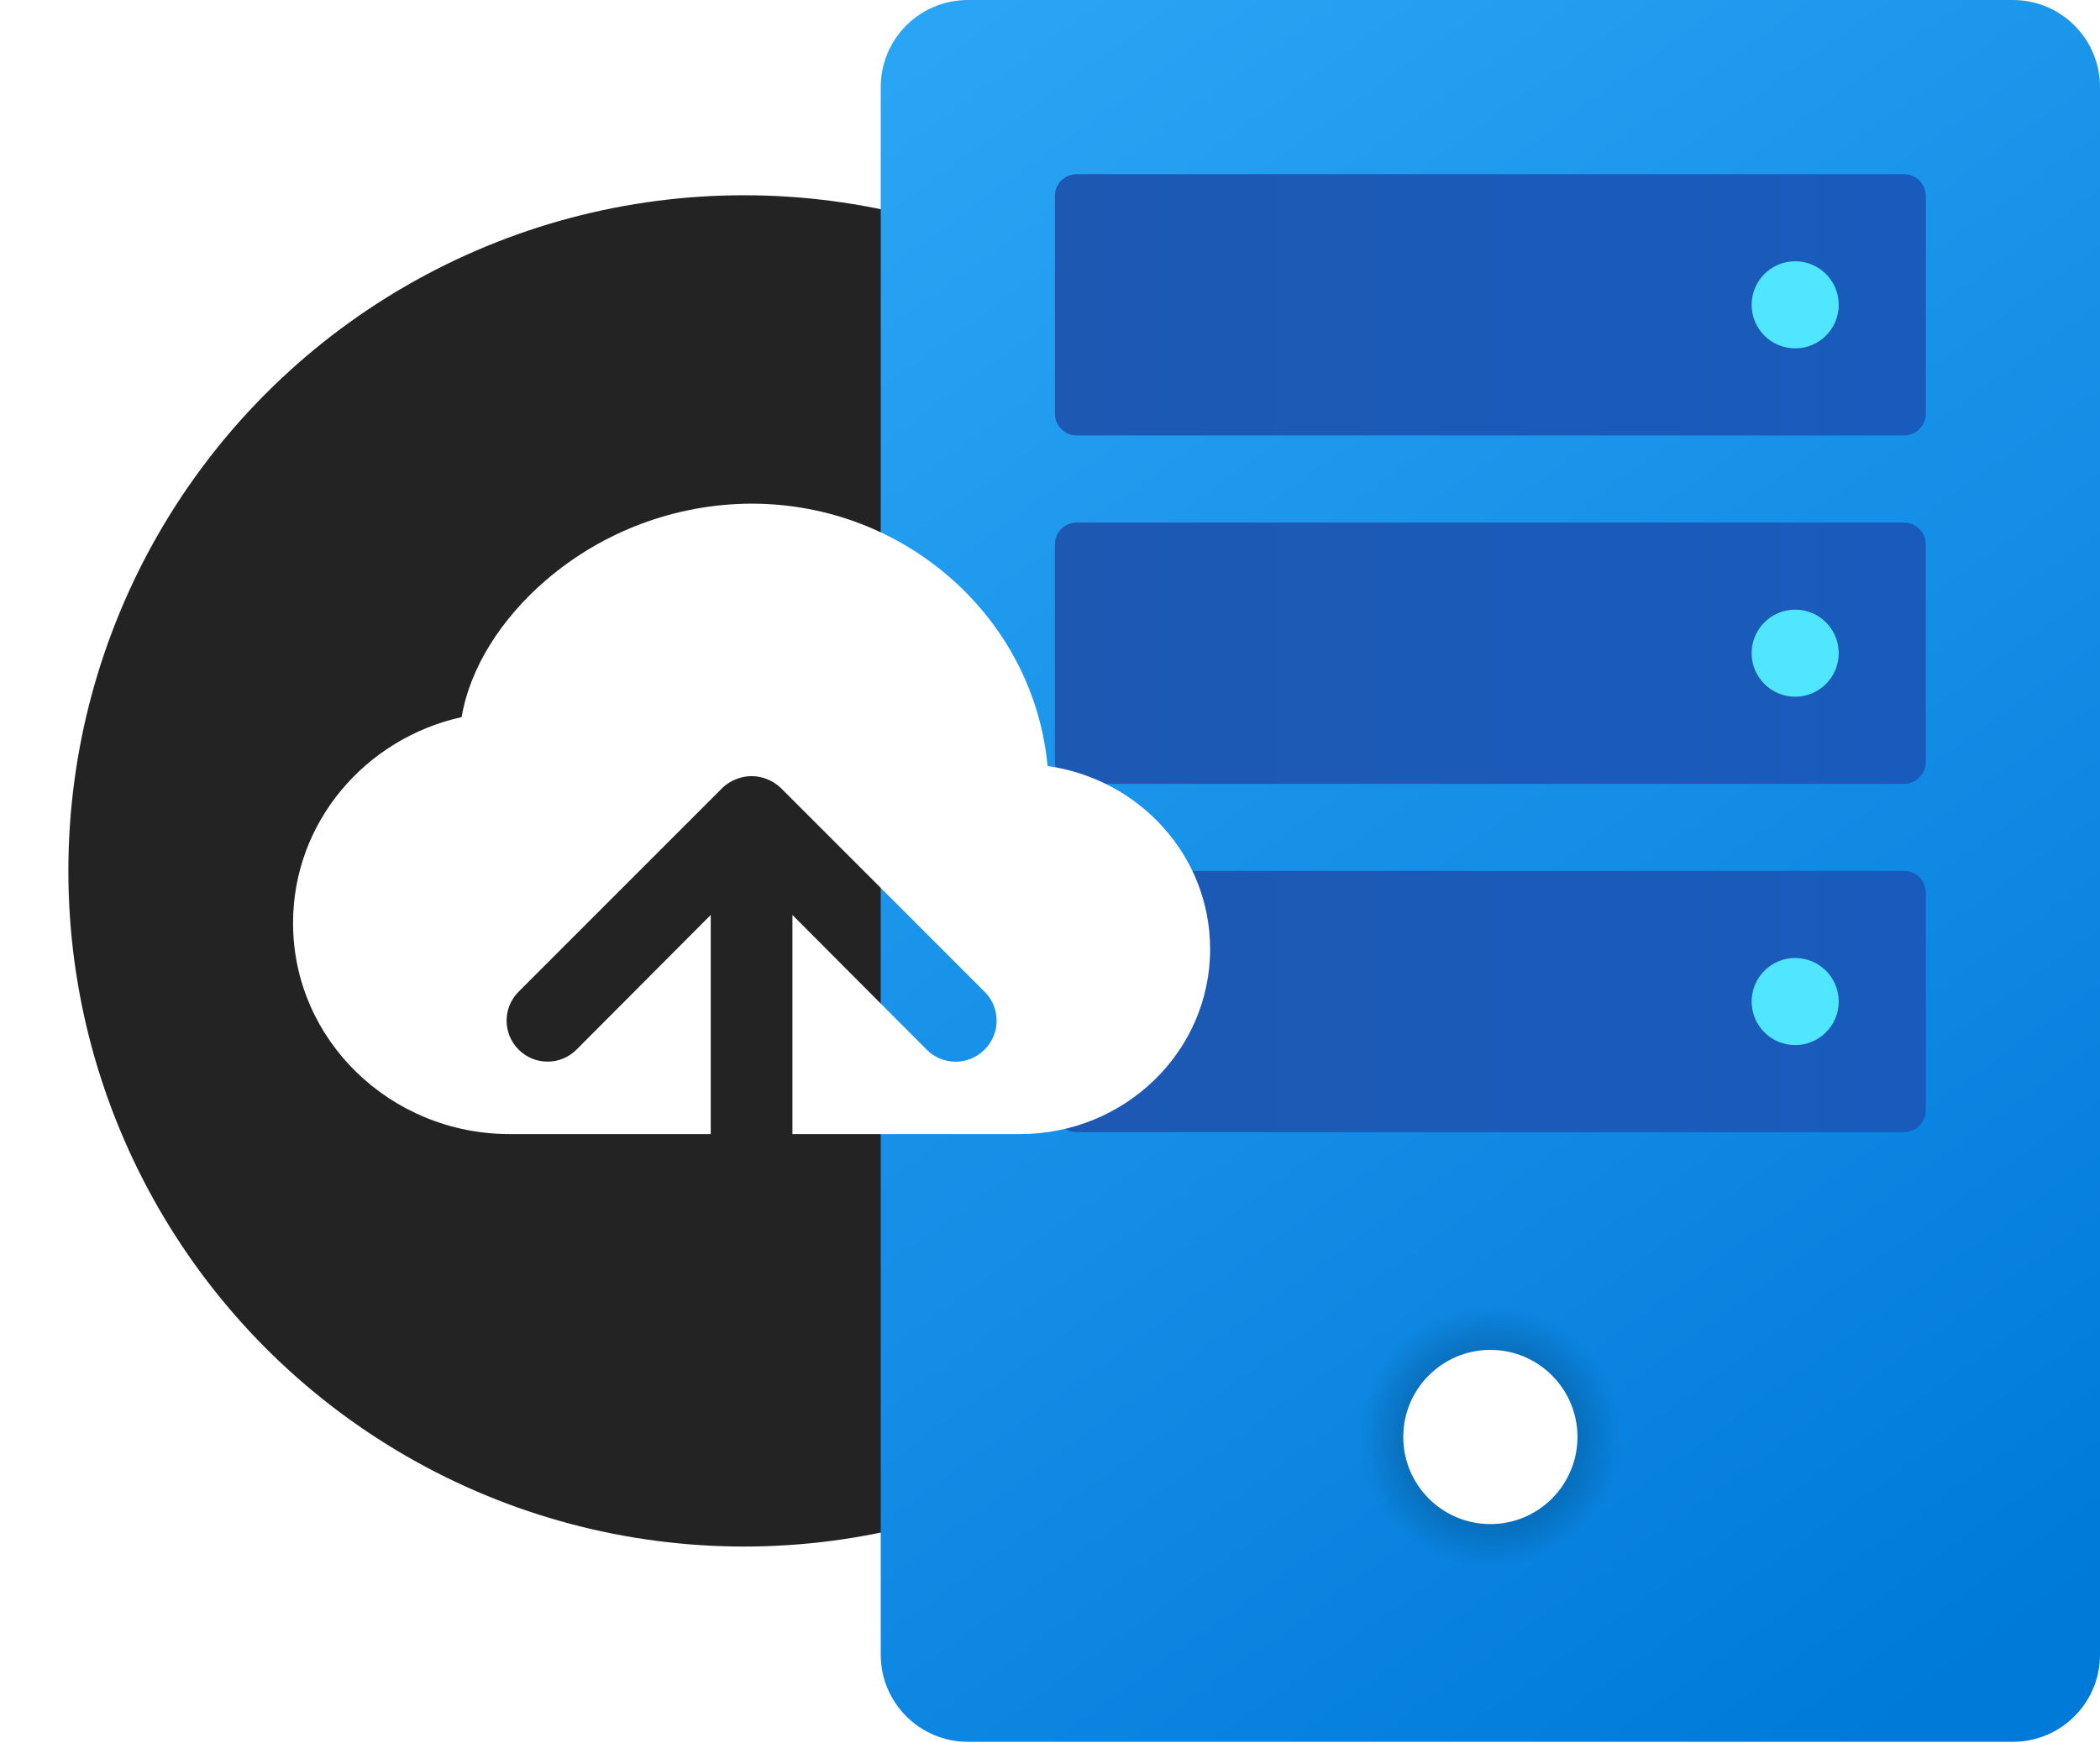 <?xml version="1.0" encoding="UTF-8"?>
<svg id="Layer_1" xmlns="http://www.w3.org/2000/svg" xmlns:xlink="http://www.w3.org/1999/xlink" viewBox="0 0 241.13 200.13">
  <defs>
    <style>
      .cls-1 {
        fill: url(#linear-gradient-2);
      }

      .cls-2 {
        fill-rule: evenodd;
        filter: url(#drop-shadow-1);
      }

      .cls-2, .cls-3 {
        fill: #fff;
      }

      .cls-4 {
        fill: url(#linear-gradient-4);
      }

      .cls-5 {
        fill: url(#radial-gradient);
      }

      .cls-6 {
        fill: url(#linear-gradient-3);
      }

      .cls-7 {
        fill: #232323;
      }

      .cls-8 {
        fill: #50e6ff;
      }

      .cls-9 {
        fill: url(#linear-gradient);
      }
    </style>
    <linearGradient id="linear-gradient" x1="-266.35" y1="104.02" x2="-240.32" y2="140.04" gradientTransform="translate(1435.48 -513.37) scale(5)" gradientUnits="userSpaceOnUse">
      <stop offset="0" stop-color="#2aa4f4"/>
      <stop offset="1" stop-color="#007ad9"/>
    </linearGradient>
    <radialGradient id="radial-gradient" cx="-252.87" cy="135.67" fx="-252.87" fy="135.67" r="3" gradientTransform="translate(1435.48 -513.37) scale(5)" gradientUnits="userSpaceOnUse">
      <stop offset=".58" stop-color="#000" stop-opacity=".2"/>
      <stop offset="1" stop-color="#000" stop-opacity="0"/>
    </radialGradient>
    <linearGradient id="linear-gradient-2" x1="-262.87" y1="109.67" x2="-242.87" y2="109.67" gradientTransform="translate(1435.48 -513.37) scale(5)" gradientUnits="userSpaceOnUse">
      <stop offset="0" stop-color="#1d59b3"/>
      <stop offset="1" stop-color="#195bbc"/>
    </linearGradient>
    <linearGradient id="linear-gradient-3" x1="-262.87" y1="117.67" x2="-242.87" y2="117.67" gradientTransform="translate(1435.48 -513.37) scale(5)" gradientUnits="userSpaceOnUse">
      <stop offset="0" stop-color="#1d59b3"/>
      <stop offset="1" stop-color="#195bbc"/>
    </linearGradient>
    <linearGradient id="linear-gradient-4" x1="-262.87" y1="125.67" x2="-242.87" y2="125.67" gradientTransform="translate(1435.48 -513.37) scale(5)" gradientUnits="userSpaceOnUse">
      <stop offset="0" stop-color="#1d59b3"/>
      <stop offset="1" stop-color="#195bbc"/>
    </linearGradient>
    <filter id="drop-shadow-1" x="0" y="24.14" width="172" height="140" filterUnits="userSpaceOnUse">
      <feOffset dx="0" dy="0"/>
      <feGaussianBlur result="blur" stdDeviation="11"/>
      <feFlood flood-color="#012e5e" flood-opacity=".28"/>
      <feComposite in2="blur" operator="in"/>
      <feComposite in="SourceGraphic"/>
    </filter>
  </defs>
  <circle class="cls-7" cx="85.43" cy="100" r="77.58"/>
  <g>
    <path class="cls-9" d="M231.13,0h-120c-5.52,0-10,4.47-10,10v180c0,5.52,4.48,10,10,10h120c5.52,0,10-4.48,10-10V10c0-5.53-4.48-10-10-10Z"/>
    <circle class="cls-5" cx="171.13" cy="165" r="15"/>
    <circle class="cls-3" cx="171.13" cy="165" r="10"/>
    <path class="cls-1" d="M218.63,50h-95c-1.38,0-2.5-1.12-2.5-2.5v-25c0-1.38,1.12-2.5,2.5-2.5h95c1.38,0,2.5,1.12,2.5,2.5v25c0,1.38-1.12,2.5-2.5,2.5Z"/>
    <circle class="cls-8" cx="206.13" cy="35" r="5"/>
    <path class="cls-6" d="M218.63,90h-95c-1.38,0-2.5-1.12-2.5-2.5v-25c0-1.38,1.12-2.5,2.5-2.5h95c1.38,0,2.5,1.12,2.5,2.5v25c0,1.38-1.12,2.5-2.5,2.5Z"/>
    <circle class="cls-8" cx="206.13" cy="75" r="5"/>
    <path class="cls-4" d="M218.63,130h-95c-1.38,0-2.5-1.12-2.5-2.5v-25c0-1.38,1.12-2.5,2.5-2.5h95c1.38,0,2.5,1.12,2.5,2.5v25c0,1.38-1.12,2.5-2.5,2.5Z"/>
    <circle class="cls-8" cx="206.13" cy="115" r="5"/>
  </g>
  <path class="cls-2" d="M120.29,87.96c-1.6-16.97-16.29-30.13-34-30.13-8.68.03-17.07,3.16-23.65,8.83-5.04,4.34-8.69,10-9.63,15.68-11.03,2.44-19.36,12.04-19.36,23.65,0,13.48,11.24,24.23,24.88,24.23h23.08v-25.16l-15.41,15.46c-1.84,1.84-4.81,1.84-6.65,0-1.84-1.84-1.84-4.81,0-6.65l23.42-23.42c.45-.43.97-.76,1.55-.98,1.14-.47,2.42-.47,3.56,0,.58.22,1.1.56,1.55.98l23.42,23.42s.02.02.03.03c1.82,1.84,1.81,4.8-.03,6.62,0,0-.02.02-.03.03-1.84,1.82-4.8,1.81-6.62-.03l-15.41-15.46v25.16h26.16c11.94,0,21.8-9.42,21.8-21.24,0-10.77-8.17-19.54-18.65-21.02Z"/>
</svg>